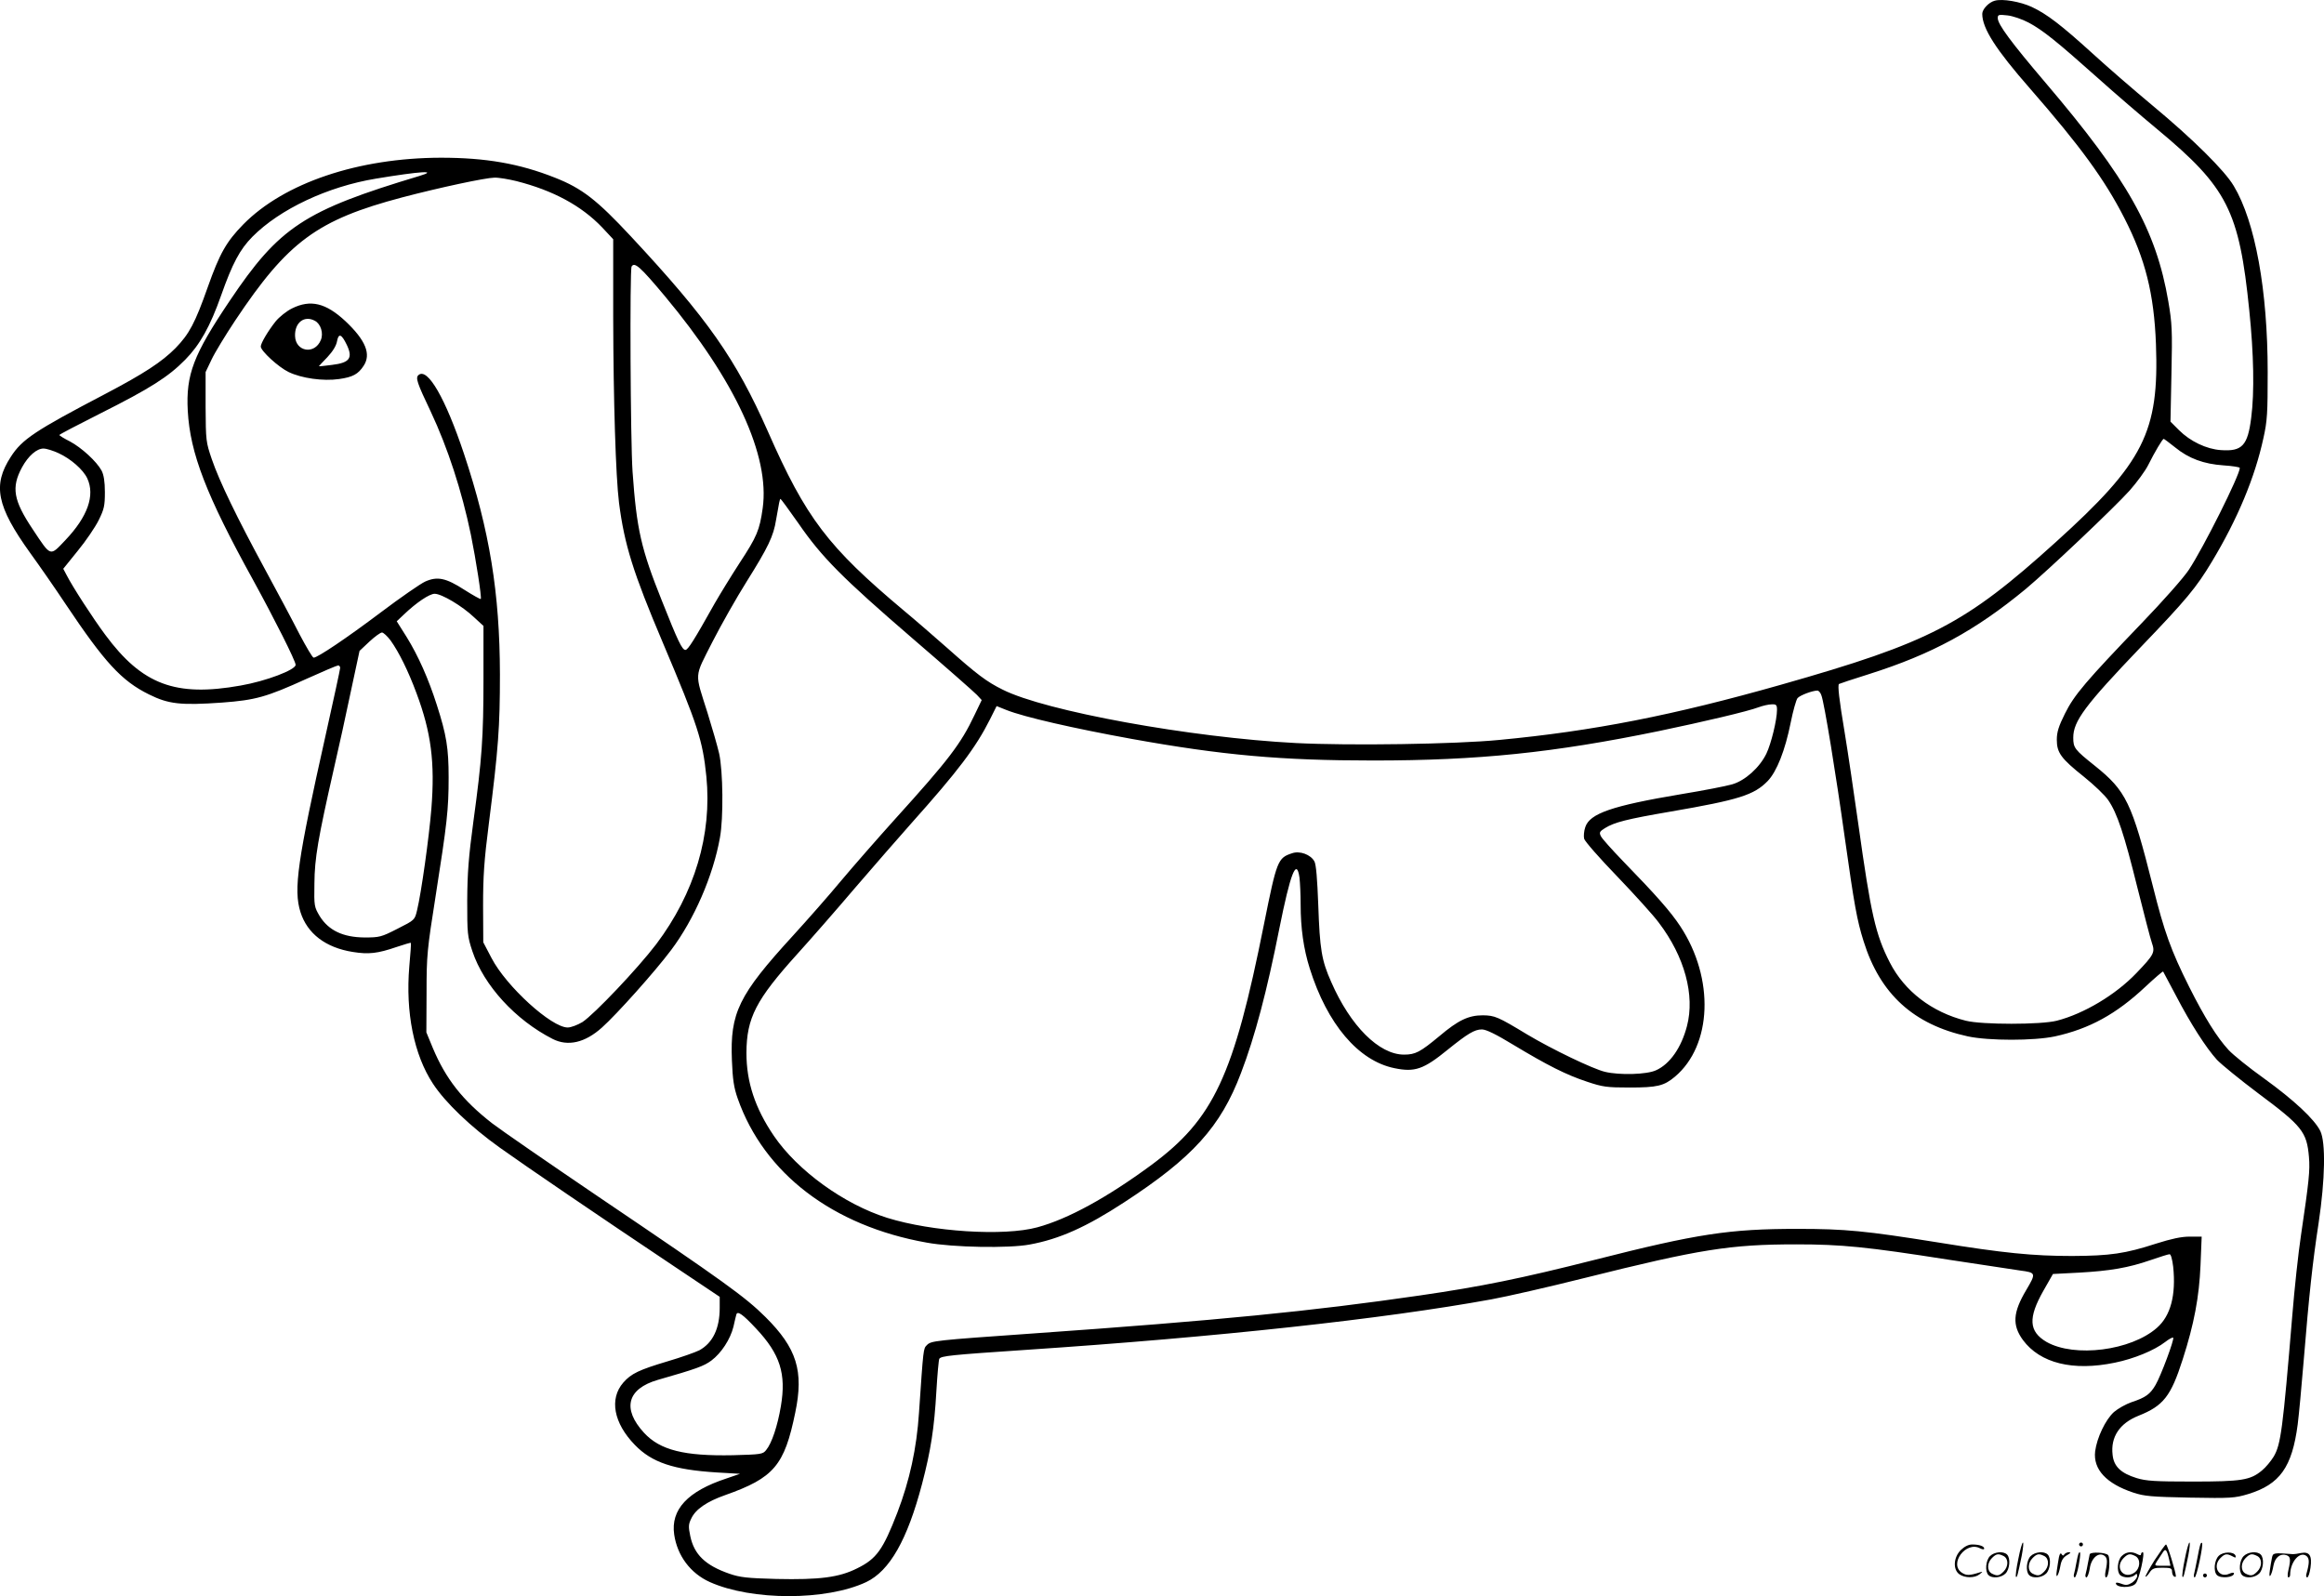 <svg version="1.0" xmlns="http://www.w3.org/2000/svg"
  viewBox="0 0 1200.148 824.298"
 preserveAspectRatio="xMidYMid meet">
<g transform="translate(-0.334,824.653) scale(0.1,-0.1)"
fill="#000000" stroke="none">
<path d="M10305 8243 c-31 -8 -65 -44 -65 -68 0 -75 70 -184 246 -385 261
-299 387 -472 488 -670 108 -211 153 -390 163 -650 17 -455 -62 -612 -517
-1023 -470 -425 -649 -518 -1420 -737 -557 -158 -969 -239 -1455 -285 -227
-22 -773 -30 -1049 -16 -543 28 -1296 165 -1515 276 -83 41 -133 79 -286 215
-66 58 -167 146 -225 194 -391 328 -504 476 -701 924 -166 375 -310 581 -707
1007 -176 189 -253 249 -393 304 -184 73 -358 103 -589 103 -427 -1 -809 -130
-1020 -344 -88 -90 -122 -150 -184 -325 -65 -184 -95 -241 -166 -314 -70 -71
-163 -132 -365 -238 -359 -188 -428 -233 -486 -324 -95 -146 -73 -255 100
-496 45 -62 128 -181 183 -264 202 -302 289 -397 431 -467 101 -50 163 -57
377 -42 173 13 228 28 437 123 84 38 157 69 163 69 5 0 10 -6 10 -13 0 -7 -34
-163 -75 -347 -145 -648 -167 -797 -130 -914 35 -111 130 -184 271 -206 81
-13 127 -8 226 26 39 13 72 23 73 21 2 -1 -2 -56 -8 -122 -20 -237 24 -456
122 -605 64 -98 196 -224 346 -331 130 -93 507 -350 893 -608 l242 -162 0 -57
c0 -107 -36 -181 -105 -219 -22 -11 -96 -37 -164 -57 -147 -44 -188 -63 -229
-110 -73 -84 -50 -209 60 -322 88 -91 200 -128 423 -142 l120 -7 -70 -24
c-201 -66 -289 -161 -270 -290 16 -109 84 -200 184 -245 216 -97 602 -97 808
0 121 58 212 218 288 507 45 172 63 287 74 480 5 86 12 161 15 166 10 15 59
20 446 46 989 66 1845 159 2405 261 77 14 293 63 480 110 596 149 754 174
1094 174 235 0 365 -13 786 -79 176 -27 343 -52 370 -56 83 -11 84 -13 32
-101 -69 -116 -73 -181 -17 -258 89 -120 258 -162 475 -117 98 20 203 63 260
107 19 15 38 25 41 22 7 -8 -63 -196 -91 -244 -28 -48 -51 -65 -124 -89 -29
-10 -70 -33 -91 -51 -44 -40 -88 -133 -97 -203 -11 -93 58 -167 197 -213 57
-19 94 -22 293 -26 212 -4 232 -2 299 18 165 50 228 139 257 360 6 47 20 195
31 330 28 342 46 508 77 710 34 227 37 416 9 475 -30 61 -136 160 -291 272
-77 55 -159 121 -183 147 -60 65 -124 168 -203 325 -95 190 -129 285 -188 521
-109 433 -138 492 -300 622 -104 83 -111 92 -111 145 0 85 60 166 349 468 236
246 286 306 367 441 133 221 222 435 266 638 20 89 22 130 22 341 0 421 -64
776 -175 961 -47 80 -213 244 -419 415 -96 80 -236 201 -310 269 -163 148
-236 204 -315 241 -59 27 -150 43 -190 32z m174 -113 c74 -39 151 -102 354
-283 89 -80 230 -201 312 -269 361 -300 422 -420 474 -935 23 -223 27 -423 10
-553 -18 -145 -47 -176 -157 -168 -74 5 -158 45 -216 103 l-44 44 5 248 c5
222 3 261 -16 372 -63 370 -211 633 -635 1131 -177 208 -246 301 -246 333 0
18 5 19 50 14 28 -3 77 -20 109 -37z m-8309 -792 c-596 -179 -724 -263 -981
-646 -187 -278 -226 -380 -216 -567 12 -219 95 -435 338 -875 109 -199 219
-417 219 -437 0 -26 -152 -84 -284 -107 -336 -60 -508 4 -699 262 -64 86 -169
248 -200 309 l-17 32 75 93 c42 51 90 122 108 158 28 57 32 74 32 145 0 55 -6
90 -17 111 -26 48 -104 119 -164 151 -30 15 -54 30 -54 33 0 3 96 53 213 112
253 127 350 188 437 277 75 76 129 172 185 331 59 167 97 238 162 304 142 143
389 259 638 300 229 38 325 44 225 14z m501 -27 c189 -48 335 -127 442 -239
l57 -61 0 -403 c1 -432 13 -820 30 -958 28 -217 73 -361 226 -722 182 -430
206 -505 225 -691 30 -301 -60 -603 -259 -867 -96 -126 -320 -362 -381 -402
-25 -15 -59 -28 -76 -28 -84 0 -317 212 -393 358 l-43 82 -1 188 c0 152 5 232
30 427 49 386 57 495 57 770 -1 419 -53 740 -186 1139 -95 284 -187 445 -234
406 -17 -14 -9 -39 63 -190 87 -185 160 -408 207 -635 26 -128 57 -327 51
-332 -2 -2 -40 19 -84 47 -96 62 -140 71 -203 43 -24 -11 -127 -82 -229 -159
-178 -134 -327 -234 -347 -234 -6 0 -38 55 -73 121 -34 67 -114 217 -177 333
-147 271 -237 457 -276 571 -30 88 -31 95 -32 270 l0 180 31 65 c17 36 72 126
121 200 273 410 425 521 863 637 194 51 428 101 476 102 22 1 74 -8 115 -18z
m765 -593 c365 -437 544 -826 506 -1096 -16 -114 -30 -147 -120 -284 -44 -68
-101 -161 -128 -208 -107 -191 -138 -240 -151 -240 -17 0 -38 43 -122 255
-107 267 -130 368 -151 665 -11 155 -15 1043 -5 1060 15 25 44 0 171 -152z
m7800 -782 c70 -57 147 -86 251 -93 46 -3 83 -9 83 -13 0 -37 -187 -411 -263
-526 -26 -40 -136 -164 -243 -275 -288 -300 -349 -371 -397 -468 -33 -66 -42
-96 -42 -135 0 -67 22 -97 140 -191 51 -41 108 -95 125 -120 47 -68 83 -177
151 -452 34 -135 67 -264 75 -286 17 -49 12 -60 -80 -156 -107 -112 -271 -210
-411 -246 -82 -21 -387 -21 -470 0 -175 44 -316 152 -392 300 -74 144 -98 250
-163 715 -23 162 -54 374 -70 470 -30 179 -37 246 -30 254 3 2 72 25 155 51
325 103 547 223 810 440 117 98 455 418 536 508 38 43 81 102 95 130 35 70 75
137 81 137 2 0 29 -20 59 -44z m-10930 -30 c63 -29 127 -85 148 -130 41 -88 2
-198 -113 -319 -81 -85 -73 -88 -168 55 -101 151 -112 217 -56 321 33 60 76
97 111 97 15 0 50 -11 78 -24z m3821 -363 c120 -174 225 -280 588 -593 171
-147 321 -279 334 -293 l24 -26 -37 -77 c-71 -150 -134 -232 -409 -536 -91
-101 -217 -245 -280 -320 -63 -76 -175 -203 -248 -283 -282 -308 -326 -399
-316 -645 4 -99 10 -140 30 -197 136 -387 491 -658 976 -744 136 -25 424 -30
531 -10 154 28 294 91 487 217 355 231 500 391 605 669 72 188 134 423 198
746 57 285 89 368 104 263 3 -26 6 -89 6 -140 0 -120 15 -228 47 -329 90 -287
251 -477 437 -515 106 -22 151 -6 275 95 103 83 139 105 177 105 22 0 73 -25
165 -81 173 -104 269 -153 378 -189 81 -27 101 -30 220 -30 142 0 177 8 234
56 192 162 205 507 28 776 -50 76 -123 159 -297 338 -56 58 -107 115 -113 127
-10 20 -8 25 21 43 49 30 111 46 338 85 355 61 432 86 502 158 47 49 90 158
119 303 12 60 28 116 35 125 13 15 77 39 103 39 6 0 16 -11 20 -24 15 -37 76
-413 121 -736 49 -348 63 -426 97 -534 85 -273 258 -431 539 -492 109 -23 340
-23 449 0 178 39 317 115 468 257 48 45 89 80 91 78 1 -2 31 -58 66 -124 76
-146 155 -269 212 -332 24 -25 120 -103 213 -173 227 -169 251 -199 262 -329
6 -69 0 -126 -41 -403 -14 -92 -34 -279 -45 -415 -49 -588 -59 -666 -96 -729
-14 -23 -41 -56 -61 -72 -60 -50 -105 -57 -359 -57 -193 0 -239 3 -288 18 -81
25 -118 60 -124 120 -11 92 36 163 134 202 128 51 167 100 228 291 59 183 85
322 92 486 l6 148 -62 0 c-43 0 -94 -11 -173 -36 -160 -52 -238 -63 -433 -64
-203 0 -355 15 -694 70 -375 60 -479 70 -726 70 -350 0 -516 -25 -1047 -160
-379 -96 -586 -138 -903 -184 -557 -81 -1043 -129 -1995 -196 -513 -36 -528
-38 -550 -60 -19 -19 -18 -14 -41 -350 -12 -183 -48 -349 -112 -516 -74 -191
-107 -238 -207 -287 -93 -47 -194 -60 -418 -55 -150 4 -187 8 -242 27 -124 43
-182 99 -202 194 -10 48 -10 61 5 91 22 48 81 88 175 121 252 89 306 153 362
426 45 215 8 333 -154 494 -105 104 -210 180 -861 620 -258 175 -506 346 -550
380 -153 119 -240 230 -307 390 l-33 80 1 205 c0 194 3 221 47 500 59 376 67
445 67 612 0 150 -11 219 -61 374 -43 135 -96 254 -156 351 l-51 81 37 35 c65
62 132 107 159 107 36 0 142 -63 203 -121 l49 -45 0 -270 c0 -307 -8 -417 -52
-739 -25 -185 -31 -266 -32 -410 0 -170 1 -184 27 -262 59 -176 222 -354 414
-452 79 -40 167 -20 255 59 77 69 273 288 357 400 119 158 217 384 252 580 19
102 16 345 -4 435 -9 39 -36 133 -60 210 -67 213 -70 178 25 366 46 90 126
231 177 312 111 177 139 235 152 319 16 92 19 108 23 108 2 0 44 -57 93 -127z
m-2106 -605 c42 -59 90 -155 133 -271 76 -203 96 -358 77 -597 -12 -148 -52
-435 -74 -525 -12 -50 -12 -50 -101 -95 -84 -43 -93 -45 -171 -45 -110 1 -184
36 -230 109 -29 49 -30 52 -28 170 1 131 19 233 99 586 25 107 65 290 89 405
l45 210 51 48 c28 26 57 47 65 47 7 0 28 -19 45 -42z m7159 -357 c0 -52 -30
-175 -55 -227 -35 -72 -110 -139 -176 -158 -30 -9 -148 -32 -264 -51 -358 -60
-472 -100 -495 -170 -7 -20 -9 -47 -6 -60 3 -13 80 -101 171 -195 91 -95 188
-202 215 -239 133 -175 187 -374 145 -534 -29 -111 -88 -196 -160 -228 -47
-22 -188 -26 -263 -8 -63 15 -273 116 -402 193 -152 92 -167 98 -229 99 -74 0
-127 -25 -225 -108 -99 -82 -123 -95 -182 -95 -129 0 -277 148 -376 375 -50
112 -59 169 -67 399 -5 132 -11 209 -20 224 -19 35 -75 56 -115 42 -74 -24
-79 -37 -145 -365 -157 -788 -260 -1007 -583 -1246 -227 -167 -429 -278 -588
-321 -173 -47 -544 -23 -775 49 -223 70 -463 244 -585 423 -98 144 -142 279
-142 429 1 181 49 274 263 511 67 74 201 227 297 340 97 113 228 263 291 334
243 272 333 391 407 538 l34 68 50 -20 c93 -37 348 -95 645 -149 471 -85 775
-112 1250 -112 542 0 931 40 1475 152 235 49 460 102 515 123 22 8 52 15 68
15 23 1 27 -3 27 -28z m2046 -2877 c15 -146 -13 -253 -84 -315 -134 -118 -425
-155 -570 -73 -92 54 -96 124 -16 265 l49 86 135 7 c160 9 255 25 370 65 47
16 90 30 97 30 7 1 14 -25 19 -65z m-7318 -319 c124 -132 156 -233 128 -400
-17 -102 -47 -192 -76 -227 -17 -22 -26 -23 -172 -27 -251 -5 -376 26 -459
116 -114 124 -87 227 71 273 199 57 238 71 277 100 51 38 98 110 114 175 6 28
13 56 15 63 6 20 34 0 102 -73z M1512 6654 c-29 -14 -67 -45 -85 -67 -39 -49
-77 -113 -77 -130 0 -23 92 -107 144 -132 67 -32 177 -48 261 -36 70 10 98 25
126 68 40 60 11 132 -94 231 -101 94 -180 113 -275 66z m117 -64 c31 -16 46
-65 31 -100 -32 -77 -131 -60 -133 22 -2 69 48 107 102 78z m165 -124 c33 -69
15 -93 -76 -104 -38 -5 -68 -8 -68 -7 0 1 20 22 44 47 28 30 46 59 50 83 8 42
23 37 50 -19z M10426 194 c-10 -47 -15 -88 -12 -91 5 -6 9 7 30 110 7 37 10
67 6 67 -4 0 -15 -39 -24 -86z M10740 270 c0 -5 5 -10 10 -10 6 0 10 5 10 10
0 6 -4 10 -10 10 -5 0 -10 -4 -10 -10z M11286 194 c-10 -47 -15 -88 -12 -91 5
-6 9 7 30 110 7 37 10 67 6 67 -4 0 -15 -39 -24 -86z M11366 269 c-3 -8 -10
-41 -16 -74 -6 -33 -14 -68 -16 -77 -3 -10 -1 -18 3 -18 10 0 46 171 38 178
-2 3 -7 -1 -9 -9z M10129 241 c-38 -38 -41 -101 -7 -125 29 -20 79 -20 104 0
18 14 18 15 1 10 -53 -17 -69 -17 -92 -2 -69 45 21 166 94 126 12 -6 21 -7 21
-1 0 12 -25 21 -62 21 -19 0 -39 -10 -59 -29z M11130 189 c-28 -45 -49 -83
-47 -85 2 -3 12 7 21 21 14 21 24 25 66 25 43 0 50 -3 50 -19 0 -11 5 -23 10
-26 6 -3 10 -3 10 1 0 20 -44 164 -51 164 -4 0 -30 -37 -59 -81z m75 4 l7 -33
-42 0 c-42 0 -42 0 -28 23 8 12 21 32 29 44 15 25 22 18 34 -34z M10280 210
c-22 -22 -27 -79 -8 -98 19 -19 66 -14 88 8 22 22 27 79 8 98 -19 19 -66 14
-88 -8z m71 0 c25 -14 25 -54 -1 -80 -23 -23 -33 -24 -61 -10 -25 14 -25 54 1
80 23 23 33 24 61 10z M10490 210 c-22 -22 -27 -79 -8 -98 19 -19 66 -14 88 8
22 22 27 79 8 98 -19 19 -66 14 -88 -8z m71 0 c25 -14 25 -54 -1 -80 -23 -23
-33 -24 -61 -10 -25 14 -25 54 1 80 23 23 33 24 61 10z M10636 204 c-3 -16 -8
-47 -11 -69 -8 -51 10 -26 19 27 5 27 15 42 34 53 18 10 22 14 10 15 -9 0 -20
-5 -24 -11 -5 -8 -9 -8 -14 1 -5 8 -10 3 -14 -16z M10737 223 c-2 -4 -7 -26
-11 -48 -4 -22 -9 -48 -12 -57 -3 -10 -1 -18 4 -18 4 0 14 28 20 62 11 58 10
81 -1 61z M10795 220 c-1 -3 -5 -23 -9 -45 -4 -22 -9 -48 -12 -57 -3 -10 -1
-18 4 -18 5 0 13 20 17 45 7 53 44 87 74 68 17 -11 19 -28 8 -80 -4 -18 -3
-33 2 -33 16 0 24 99 11 115 -12 14 -87 18 -95 5z M10960 210 c-22 -22 -27
-79 -8 -98 7 -7 24 -12 38 -12 14 0 31 5 38 12 9 9 12 8 12 -5 0 -9 -12 -24
-26 -34 -21 -13 -32 -15 -55 -6 -16 6 -29 8 -29 3 0 -24 81 -27 102 -2 18 19
50 162 37 162 -5 0 -9 -5 -9 -10 0 -7 -6 -7 -19 0 -30 16 -59 12 -81 -10z m71
0 c29 -16 25 -65 -6 -86 -56 -37 -103 28 -55 76 23 23 33 24 61 10z M11461
211 c-23 -23 -28 -80 -9 -99 19 -19 88 -13 88 9 0 5 -11 4 -24 -2 -54 -25 -89
38 -46 81 23 23 33 24 62 9 16 -9 19 -8 16 3 -8 22 -64 22 -87 -1z M11590 210
c-22 -22 -27 -79 -8 -98 19 -19 66 -14 88 8 22 22 27 79 8 98 -19 19 -66 14
-88 -8z m71 0 c25 -14 25 -54 -1 -80 -23 -23 -33 -24 -61 -10 -25 14 -25 54 1
80 23 23 33 24 61 10z M11736 201 c-3 -14 -8 -44 -11 -66 -8 -51 10 -26 19 27
8 41 35 63 66 53 22 -7 24 -21 11 -77 -5 -22 -5 -38 0 -38 5 0 9 6 9 13 0 68
51 125 85 97 15 -13 15 -35 -1 -92 -3 -10 -1 -18 4 -18 6 0 13 23 17 50 9 63
-5 84 -49 76 -17 -4 -35 -6 -41 -6 -101 8 -104 7 -109 -19z M11380 110 c0 -5
5 -10 10 -10 6 0 10 5 10 10 0 6 -4 10 -10 10 -5 0 -10 -4 -10 -10z"/>
</g>
</svg>
